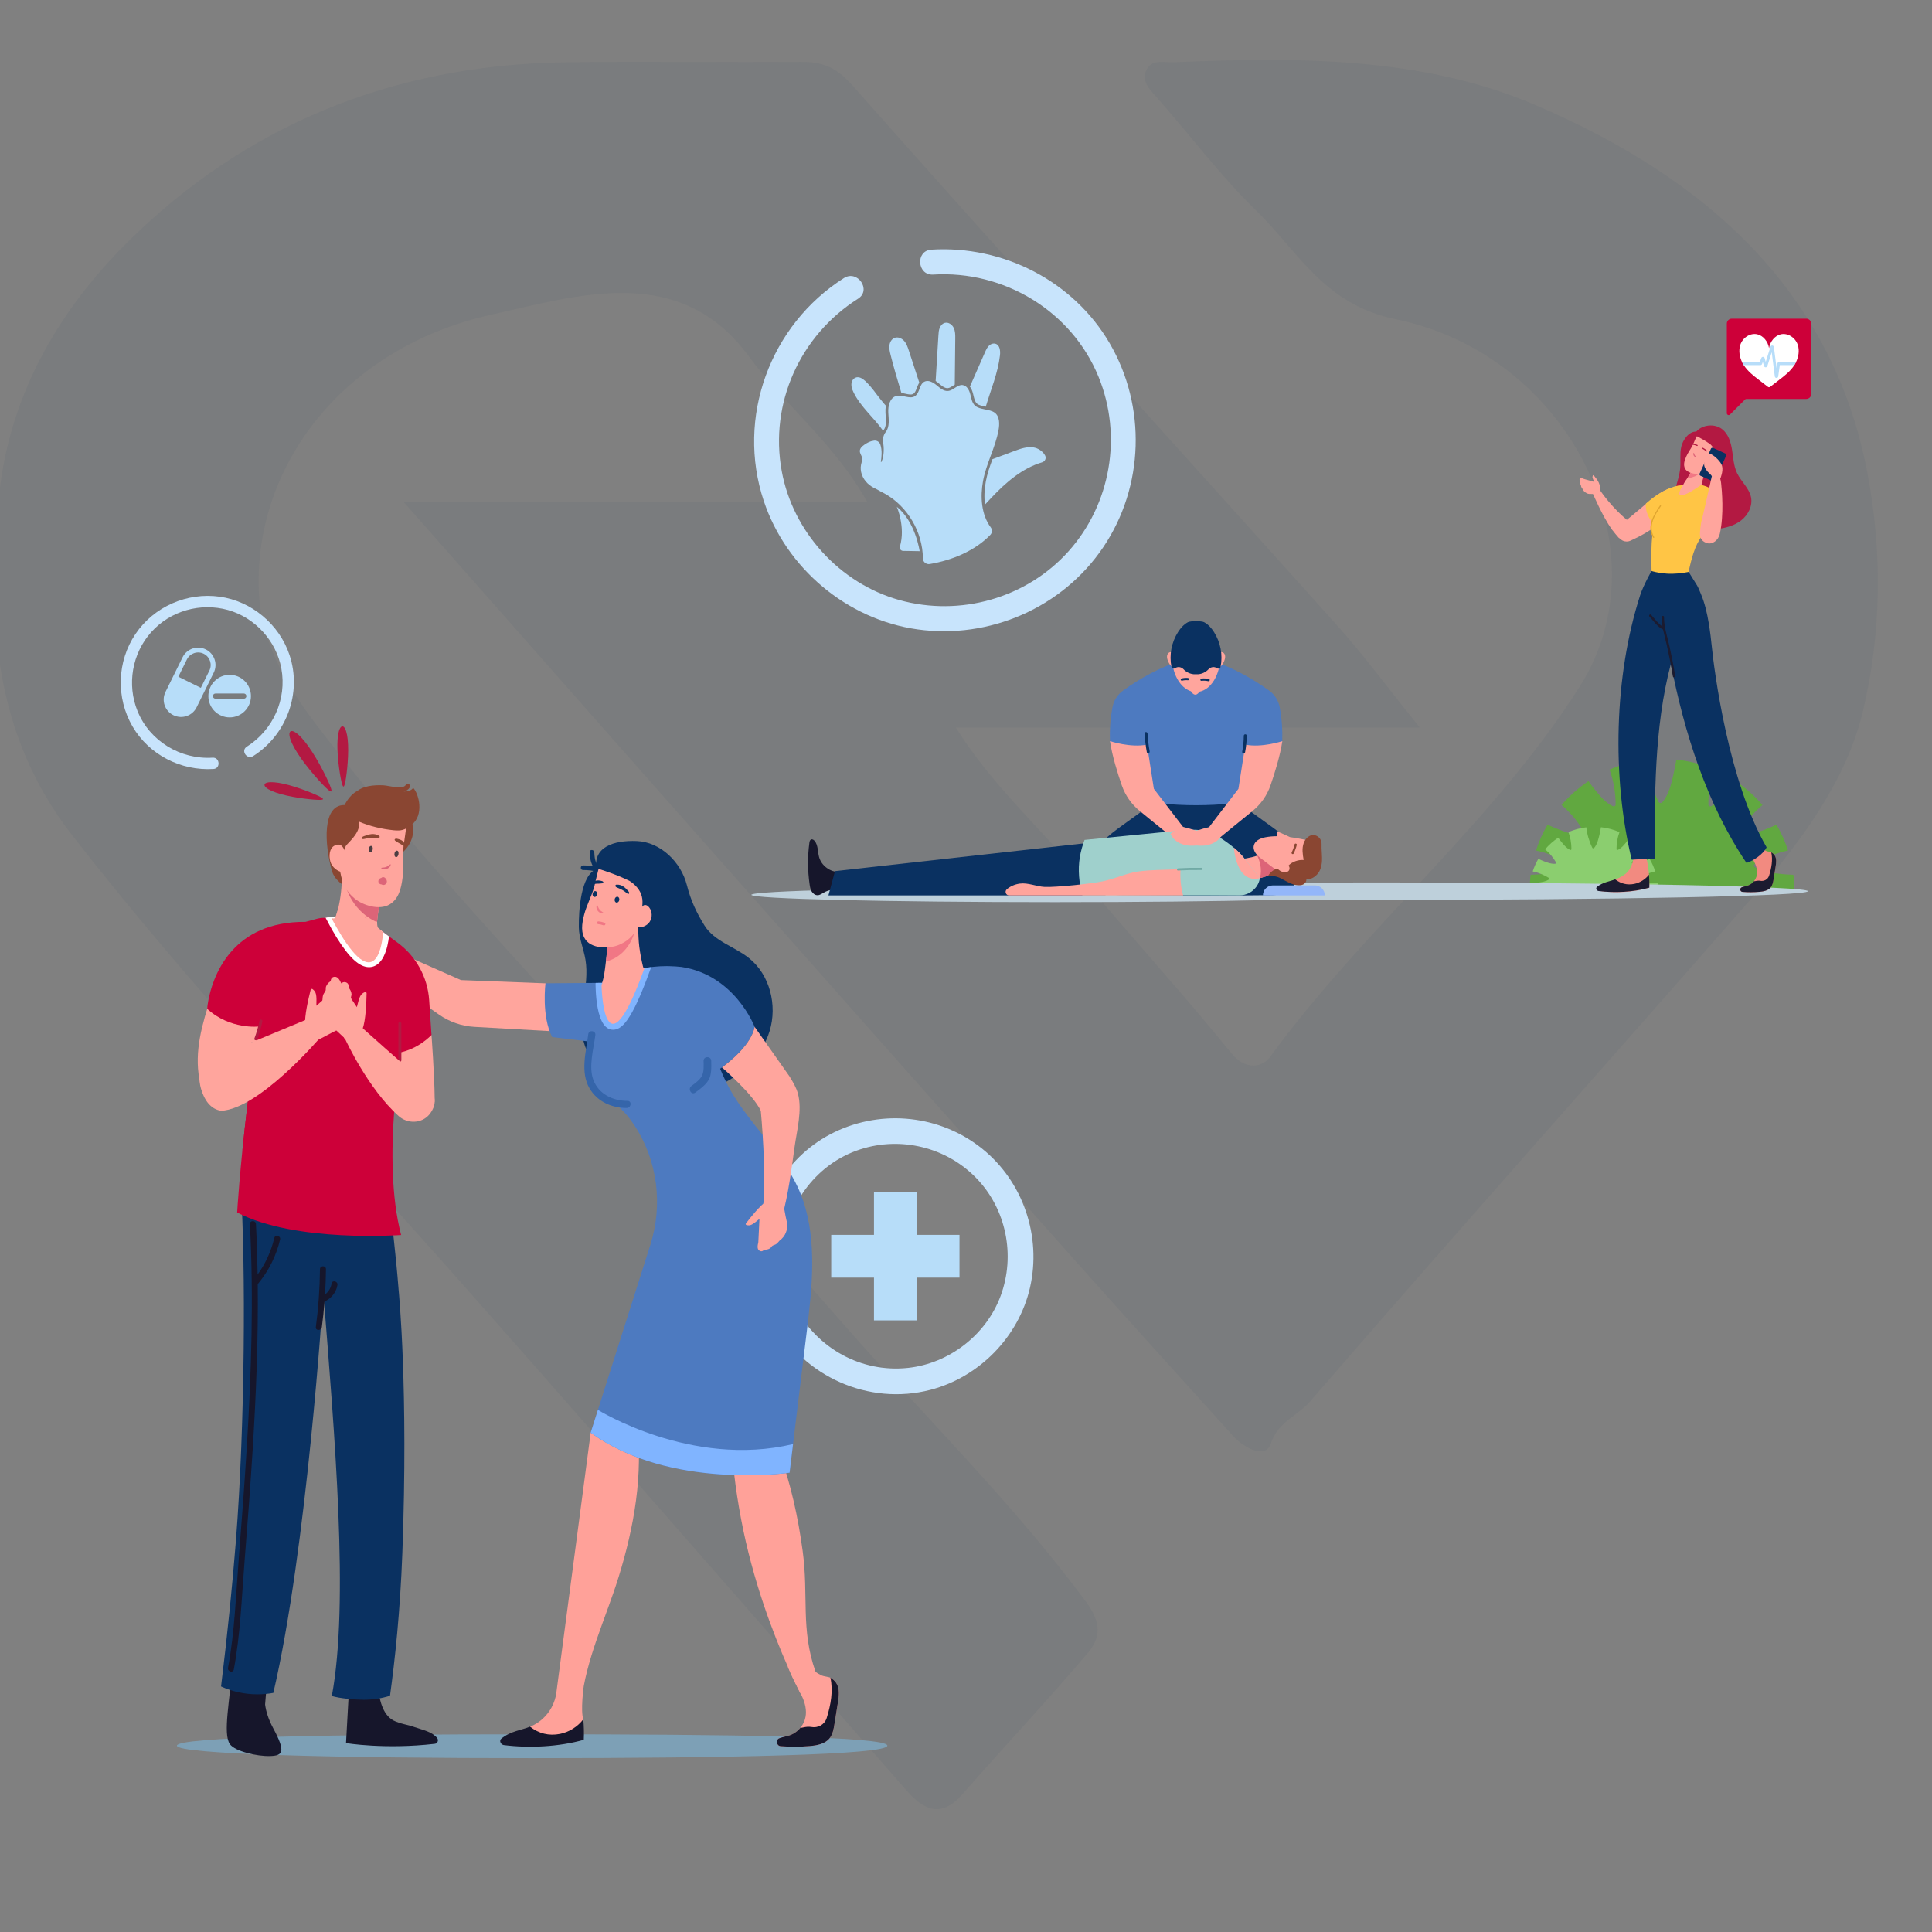 <?xml version="1.0" encoding="UTF-8"?>
<svg id="Layer_1" xmlns="http://www.w3.org/2000/svg" viewBox="0 0 2000 2000">
  <rect x="0" y="0" width="2000" height="2000" fill="#808080" stroke="none"/>
  <defs>
    <style>
      .cls-1 {
        fill: #9fd0cc;
      }

      .cls-2 {
        fill: #b31942;
      }

      .cls-3 {
        fill: #b7ddf9;
      }

      .cls-4 {
        fill: #3565aa;
      }

      .cls-5 {
        fill: #e0a52f;
      }

      .cls-6 {
        fill: #fff;
      }

      .cls-7 {
        fill: #93b6f9;
      }

      .cls-8 {
        fill: #7da0b6;
      }

      .cls-9 {
        fill: #61a840;
      }

      .cls-10 {
        fill: #4d7ac0;
      }

      .cls-11 {
        fill: #4c3e42;
      }

      .cls-12 {
        fill: #8bce6f;
      }

      .cls-13 {
        fill: #ffa59d;
      }

      .cls-14 {
        fill: #c8e4fc;
      }

      .cls-15 {
        fill: #71aaa5;
      }

      .cls-16 {
        fill: #8a4632;
      }

      .cls-17 {
        fill: #cd0039;
      }

      .cls-18 {
        fill: #1b1b30;
      }

      .cls-19 {
        fill: #dd6478;
      }

      .cls-20 {
        fill: #f28a80;
      }

      .cls-21 {
        fill: #ffa49c;
      }

      .cls-22 {
        fill: #bed0db;
      }

      .cls-23 {
        fill: #16162b;
      }

      .cls-24 {
        fill: #ffa199;
      }

      .cls-25 {
        opacity: .05;
      }

      .cls-25, .cls-26 {
        fill: #0a3161;
      }

      .cls-27 {
        fill: #f17785;
      }

      .cls-28 {
        fill: #ffc545;
      }

      .cls-29 {
        fill: #80b4ff;
      }
    </style>
  </defs>
  <path class="cls-25" d="M1469.664,753.118h-480.29c37.765,60.183,88.224,104.726,129.712,154.631,51.022,61.374,105.442,120.632,155.562,182.539,15.096,18.646,32.686,14.094,39.967,4.122,97.786-133.93,232.708-244.337,321.04-384.097,88.898-140.657-10.642-342.919-190.721-379.859-74.321-15.245-101.06-70.122-143.709-111.655-38.187-37.187-69.64-79.575-104.777-119.189-7.243-8.166-14.278-15.55-10.045-26.169,5.078-12.737,18.401-8.516,28.702-8.952,127.558-5.399,256.6-5.886,373.221,43.795,183.033,77.973,309.761,197.21,344.682,380.967,15.908,83.706,14.429,166.552-4.559,246.95-16.636,70.436-62.836,133.814-113.527,191.739-152.68,174.47-307.35,347.629-458.795,522.9-12.467,14.428-33.409,21.264-40.523,43.32-5.503,17.064-28.095,4.473-39.255-7.883-56.933-63.038-114.088-125.927-170.482-189.328-129.016-145.047-257.756-290.281-386.377-435.594-98.537-111.326-196.719-222.889-301.386-341.517h479.839c-33.407-60.159-85.782-100.814-122.465-150.698-71.53-97.274-175.223-63.853-267.678-43.211-149.314,33.337-244.286,153.022-239.97,284.764,1.689,51.545,27.307,97.035,58.488,138.074,78.224,102.954,167.197,199.733,254.576,296.447,97.087,107.46,195.387,214.748,290.339,323.453,84.459,96.692,177.996,187.745,253.674,290.557,15.773,21.428,14.147,36.695.838,52.33-42.014,49.353-86.686,96.986-129.502,145.833-22.101,25.215-39.954,16.279-57.328-3.47-42.858-48.714-85.441-97.61-128.21-146.383-111.386-127.023-222.294-254.368-334.357-380.938-135.517-153.06-277.243-302.194-401.804-462.234C-7.909,758.425-13.615,636.126-.938,513.156c10.369-100.578,58.349-188.802,134.07-263.474,119.295-117.642,269.792-182.593,452.301-185.173,81.052-1.146,162.147.209,243.214-.433,24.189-.192,37.801,6.325,54.219,24.876,165.095,186.552,333.205,371.082,499.706,556.697,29.147,32.493,54.762,67.383,87.091,107.469Z"/>
  <path class="cls-22" d="M1406.794,926.337c0,4.18-140.807,7.568-314.503,7.568-173.696,0-314.504-3.388-314.504-7.568,0-4.18,140.808-7.568,314.504-7.568,173.695,0,314.503,3.388,314.503,7.568Z"/>
  <path class="cls-13" d="M1776.12,529.572c.356-.889.948-1.854,1.9-1.963.939-.108,1.743.693,2.181,1.531,1.125,2.153.753,4.993-.888,6.784-1.641,1.791-4.438,2.409-6.681,1.476,1.008-2.599,2.451-5.24,3.488-7.828Z"/>
  <g>
    <path class="cls-14" d="M823.582,1353.83c22.964,42.241,68.138,67.383,116.385,62.215,42.675-4.571,80.982-34.259,95.889-74.543,15.519-41.937,5.879-90.038-25.41-122.17-30.836-31.667-77.536-43.106-119.591-29.626-47.94,15.367-79.555,60.906-80.261,110.654-.244,17.158-26.931,17.207-26.686,0,.766-53.934,31.042-104.853,80.172-128.47,49.611-23.848,109.15-17.443,152.243,16.903,42.812,34.12,62.145,91.103,49.877,144.347-11.716,50.847-52.533,92.489-102.972,105.607-63.989,16.641-131.308-13.72-162.69-71.448-8.205-15.093,14.829-28.58,23.043-13.469h0Z"/>
    <polygon class="cls-3" points="860.474 1278.328 904.735 1278.328 904.735 1234.067 949.006 1234.067 949.006 1278.328 993.267 1278.328 993.267 1322.599 949.006 1322.599 949.006 1366.86 904.735 1366.86 904.735 1322.599 860.474 1322.599 860.474 1278.328"/>
  </g>
  <g>
    <path class="cls-14" d="M255.405,773.021c27.236-17.259,41.698-49.089,35.861-80.978-5.225-28.546-27.301-52.773-55.268-60.566-28.44-7.924-59.58.799-79.368,22.822-19.946,22.198-25.462,54.343-14.199,81.968,12.656,31.041,44.534,50.132,77.718,48.078,7.538-.467,8.395,11.245.838,11.713-33.666,2.084-66.687-14.677-83.783-44.029-17.279-29.668-16.162-67.246,3.04-95.726,19.133-28.379,53.434-43.338,87.265-38.599,33.09,4.635,61.656,28.707,72.199,60.346,13.048,39.154-2.965,82.672-37.667,104.663-6.383,4.044-13.028-5.64-6.636-9.69h0Z"/>
    <g>
      <path class="cls-3" d="M215.702,720.606c0,12.173,9.863,22.035,22.036,22.035,12.167,0,22.035-9.863,22.035-22.035,0-12.173-9.868-22.029-22.035-22.029s-22.036,9.857-22.036,22.029ZM223.082,717.917h29.309c.74,0,1.416.302,1.901.788.492.486.788,1.167.788,1.901,0,1.487-1.208,2.689-2.689,2.689h-29.309c-.746,0-1.416-.296-1.908-.788-.486-.48-.788-1.161-.788-1.902,0-1.487,1.208-2.689,2.695-2.689Z"/>
      <path class="cls-3" d="M179.474,740.337c8.903,4.395,19.678.746,24.073-8.157l17.687-35.819c4.396-8.897.741-19.684-8.162-24.073-4.443-2.198-9.371-2.381-13.725-.912-4.36,1.487-8.151,4.62-10.349,9.069l-17.681,35.819c-4.396,8.897-.747,19.684,8.156,24.073ZM184.633,700.567l8.844-17.913c3.169-6.415,10.971-9.057,17.385-5.888,6.421,3.169,9.069,10.97,5.9,17.385l-8.85,17.907-23.279-11.491Z"/>
    </g>
  </g>
  <g>
    <path class="cls-14" d="M888.278,309.21c-60.028,38.039-91.901,108.19-79.038,178.471,11.515,62.914,60.171,116.311,121.809,133.484,62.679,17.464,131.312-1.761,174.924-50.298,43.96-48.924,56.117-119.769,31.294-180.653-27.892-68.414-98.151-110.489-171.287-105.961-16.612,1.029-18.502-24.782-1.848-25.813,74.198-4.594,146.975,32.347,184.653,97.036,38.083,65.387,35.62,148.207-6.699,210.976-42.168,62.545-117.765,95.515-192.328,85.072-72.929-10.215-135.886-63.269-159.123-133-28.757-86.293,6.535-182.205,83.017-230.671,14.067-8.914,28.713,12.429,14.625,21.357h0Z"/>
    <g>
      <path class="cls-3" d="M1019.66,522.305c-.972-7.316-.707-15.404.861-23.939,1.443-7.839,4.128-15.537,6.872-23.017,7.438-2.781,14.873-5.562,22.308-8.343,6.497-2.429,13.354-4.899,20.204-3.826,4.813.753,9.776,4.098,12.006,8.409,1.421,2.744-.086,6.102-3.051,6.975-20.537,6.053-37.665,20.82-52.429,36.519-2.255,2.394-4.486,4.833-6.77,7.222Z"/>
      <path class="cls-3" d="M1020.465,420.997c-.007-.004-.011-.004-.018-.005-3.7-.738-7.194-1.433-9.158-3.232-2.023-1.853-2.76-4.987-3.535-8.301-.169-.717-.335-1.43-.516-2.125-.728-2.848-1.823-5.247-3.206-7.116,5.197-11.814,10.39-23.628,15.579-35.443,1.345-3.056,2.75-6.205,5.71-8.082,1.501-.952,3.321-1.344,5.037-.894,4.673,1.228,5.348,7.299,4.817,11.988-2.088,18.319-9.447,35.534-14.711,53.211Z"/>
      <path class="cls-3" d="M988.383,396.673l-.015,1.497c-.524.325-1.037.658-1.535.979-1.947,1.263-3.784,2.454-5.573,2.654-.279.03-.56.038-.844.024-2.842-.14-5.725-2.555-8.513-4.888l-.6-.501c-.792-.66-1.718-1.367-2.737-2.031.96-15.727,1.919-31.457,2.875-47.181.158-2.614.327-5.279,1.291-7.715.961-2.436,2.867-4.65,5.404-5.296,3.68-.932,7.502,1.77,9.144,5.193,1.643,3.423,1.637,7.374,1.596,11.171-.156,15.365-.324,30.729-.491,46.093Z"/>
      <path class="cls-3" d="M945.623,407.595c-.929.626-2.034.871-3.571.795-1.432-.071-3.025-.416-4.71-.777-1.373-.294-2.782-.597-4.219-.782-4.074-13.58-8.23-27.412-11.218-39.59-.777-3.187-1.562-6.458-1.164-9.714.395-3.256,2.226-6.544,5.283-7.734,3.46-1.345,7.505.386,9.961,3.169,2.451,2.787,3.667,6.419,4.818,9.95,3.617,11.07,7.238,22.14,10.854,33.214-1.152,1.729-1.892,3.701-2.578,5.537-.933,2.485-1.813,4.834-3.456,5.932Z"/>
      <path class="cls-3" d="M881.721,395.575c.52-1.884,1.713-3.553,3.455-4.435,3.72-1.887,7.619.592,10.487,3.235,7.129,6.572,12.273,14.975,18.536,22.381.863,1.021,1.824,2.11,2.871,3.231-.436,2.404-.556,4.907-.429,7.287.052.952.12,1.923.189,2.898.404,5.794.787,11.266-2.13,15.096-.168.225-.35.439-.543.648-9.516-13.564-23.286-24.704-30.564-39.742-1.594-3.293-2.891-6.918-1.872-10.6Z"/>
      <path class="cls-3" d="M890.088,466.976c-.017-2.784,2.322-4.978,4.629-6.534,3.52-2.373,5.833-3.669,9.904-4.249.157-.027.316-.049.476-.062l.006-.002c2.556-.238,5.194,1.225,6.168,3.933,2.198,6.111,1.236,14.042.574,17.808-.071.391.473.557.64.199,3.01-6.432,2.566-14.897,1.713-20.695-.539-3.667.526-7.352,2.789-10.29.012-.016.025-.032.037-.048,4.152-5.452,2.895-13.074,2.531-19.918-.361-6.845,1.558-15.269,8.146-17.157,6.409-1.835,14.006,3.771,19.548.059,4.985-3.34,4.258-11.969,9.534-14.827,4.095-2.221,9.075.509,12.652,3.487,3.578,2.982,7.519,6.537,12.149,6.02,5.453-.603,9.551-6.799,14.993-6.067,4.306.579,6.759,5.217,7.836,9.426,1.082,4.206,1.7,8.915,4.904,11.85,4.941,4.528,15.193,3.297,20.501,7.382,5.162,3.976,5.013,11.735,3.835,18.145-3.327,18.071-12.675,34.333-16.002,52.401-3.027,16.458-1.853,34.972,8.006,48.145,1.764,2.356,1.522,5.668-.529,7.777-16.124,16.578-39.542,26.234-62.669,30.124-3.662.615-7.051-2.16-7.08-5.872-.224-27.206-15.824-54.01-39.736-67.154-2.871-1.578-5.916-3.032-8.742-4.732,0,0-.002,0-.004-.002-3.332-1.463-6.416-3.423-9.013-5.969-5.024-4.928-7.959-12.268-6.522-19.156.491-2.355,1.468-4.713,1.042-7.08-.437-2.416-2.3-4.488-2.315-6.944Z"/>
      <path class="cls-3" d="M952.021,570.556l-17.162-.294c-2.309-.039-3.938-2.273-3.277-4.485,6.032-20.181-3.21-41.179-3.21-41.179,19.345,15.415,23.649,45.958,23.649,45.958Z"/>
    </g>
  </g>
  <g>
    <path class="cls-9" d="M1857.545,922.571h-274.078c0-5.744.361-11.422,1.05-16.986,5.744-.148,11.472-.607,17.167-1.362,7.927-1.067,16.248-2.134,22.993-6.696,1.018-.672.952-2.478-.065-3.102-10.75-6.713-22.386-11.422-34.547-13.966,3.019-9.404,7.041-18.365,11.948-26.751,4.201,2.019,8.501,3.84,12.867,5.465,7.5,2.79,15.345,5.761,23.452,4.907,1.198-.131,1.986-1.739,1.395-2.774-6.171-10.717-14-20.137-23.239-27.966,8.108-9.437,17.495-17.774,27.867-24.716,2.413,3.463,4.989,6.827,7.697,10.093,5.088,6.171,10.422,12.653,17.856,15.952,1.116.492,2.61-.509,2.593-1.707,0-12.49-2.134-24.7-6.318-36.238,11.866-5.137,24.618-8.633,37.961-10.224,1.707,15.049,6.023,29.722,12.818,43.574.656,1.345,2.888,1.658,3.856.492,6.549-7.812,8.945-18.037,11.275-27.769,1.297-5.449,2.38-10.947,3.217-16.478,13.901,1.494,27.178,5.071,39.52,10.405-4.201,11.538-6.335,23.748-6.335,36.238,0,1.198,1.493,2.199,2.593,1.707,7.451-3.299,12.769-9.782,17.873-15.952,2.692-3.266,5.268-6.63,7.697-10.093,10.372,6.942,19.76,15.28,27.85,24.716-9.223,7.829-17.052,17.249-23.223,27.966-.591,1.034.197,2.642,1.395,2.774,8.108.854,15.952-2.117,23.452-4.907,4.365-1.625,8.666-3.447,12.867-5.465,4.907,8.387,8.928,17.347,11.948,26.751-12.161,2.544-23.813,7.254-34.547,13.966-1.017.624-1.083,2.429-.082,3.102,6.745,4.563,15.083,5.629,23.01,6.696,5.694.755,11.422,1.214,17.167,1.362.689,5.564,1.05,11.242,1.05,16.986Z"/>
    <path class="cls-12" d="M1716.688,922.571h-133.221c0-2.792.175-5.552.511-8.256,2.792-.072,5.576-.295,8.344-.662,3.853-.519,7.898-1.037,11.176-3.255.494-.327.463-1.205-.032-1.508-5.225-3.263-10.881-5.552-16.792-6.789,1.468-4.571,3.422-8.926,5.808-13.003,2.042.981,4.132,1.867,6.254,2.656,3.646,1.356,7.459,2.8,11.4,2.385.582-.064.965-.846.678-1.348-2.999-5.209-6.805-9.788-11.296-13.593,3.941-4.587,8.504-8.64,13.545-12.014,1.172,1.683,2.425,3.319,3.741,4.906,2.473,2.999,5.066,6.15,8.679,7.754.543.239,1.269-.247,1.261-.83,0-6.071-1.037-12.006-3.071-17.614,5.767-2.497,11.966-4.196,18.451-4.97.83,7.315,2.927,14.447,6.23,21.18.319.654,1.404.806,1.875.239,3.183-3.797,4.348-8.767,5.48-13.498.63-2.648,1.156-5.321,1.563-8.009,6.757.726,13.21,2.465,19.209,5.058-2.042,5.608-3.079,11.543-3.079,17.614,0,.582.726,1.069,1.26.83,3.622-1.603,6.206-4.754,8.687-7.754,1.308-1.588,2.561-3.223,3.741-4.906,5.042,3.375,9.605,7.427,13.537,12.014-4.483,3.805-8.289,8.384-11.288,13.593-.287.503.096,1.284.678,1.348,3.941.415,7.754-1.029,11.4-2.385,2.122-.79,4.212-1.675,6.254-2.656,2.385,4.076,4.34,8.432,5.808,13.003-5.911,1.237-11.575,3.526-16.792,6.789-.494.303-.526,1.18-.04,1.508,3.279,2.217,7.331,2.736,11.184,3.255,2.768.367,5.552.59,8.345.662.335,2.704.51,5.464.51,8.256Z"/>
    <path class="cls-22" d="M977.949,922.571c0,4.997,200.051,9.048,446.827,9.048,246.777,0,446.828-4.051,446.828-9.048s-200.051-9.048-446.828-9.048-446.827,4.051-446.827,9.048Z"/>
  </g>
  <g>
    <path class="cls-26" d="M1129.818,895.172c-1.56,16.91,12.182,31.385,29.164,31.5,26.103.176,52.308.565,78.342.589.291.008.581.008.864.008s.573,0,.864-.008c26.034-.024,52.239-.413,78.342-.589,16.981-.114,30.724-14.59,29.164-31.5-.044-.476-.097-.929-.16-1.358-1.254-8.571-5.918-16.363-11.791-22.732-5.88-6.377-12.953-11.5-19.979-16.577-11.11-8.044-22.228-16.08-33.338-24.116-11.309-8.174-25.47-7.899-38.338-12.012-1.613-.512-3.204-1.093-4.763-1.774-1.56.681-3.15,1.262-4.764,1.774-12.868,4.113-27.029,3.838-38.338,12.012-11.11,8.036-22.228,16.072-33.338,24.116-7.027,5.077-14.1,10.2-19.98,16.577-5.872,6.369-10.536,14.161-11.79,22.732-.063.429-.116.883-.16,1.358Z"/>
    <path class="cls-10" d="M1148.987,766.365v.102c0,.245.02.49.041.735.198,1.337.678,4.312,1.576,8.501,3.033,14.138,17.511,22.975,31.323,18.698l.245-.076c2.428,3.817,4.612,7.796,6.51,11.919,3.612,7.898,6.163,16.286,7.306,24.858,2,.245,4,.469,6.041.674,11.49,1.163,23.633,1.775,36.165,1.775,12.531,0,24.654-.612,36.144-1.775h.02c1.352-.127,2.659-.276,3.992-.423.807-.776,1.514-1.456,2.321-2.233,1.972-12.336,6.784-24.237,13.545-34.795.085.027.17.053.255.079,13.829,4.28,28.286-4.589,31.33-18.742.299-1.389.551-2.643.762-3.747.367-2.02.633-3.551.776-4.469v-.02c.041-.327.041-.633.041-.939.02-.02,0-.041,0-.041.02-.041.02-.061,0-.082.184-5.143.102-10.307-.245-15.45-.429-6.367-1.224-12.694-2.429-18.96-1.306-6.898-5.265-13.001-10.939-17.123-18.348-13.327-38.655-23.96-60.063-31.409-4.857.367-10.163.429-15.511.49-5.347-.061-10.674-.122-15.511-.49-21.429,7.449-41.716,18.082-60.063,31.409-5.694,4.123-9.633,10.225-10.96,17.123-1.184,6.265-2,12.592-2.408,18.96-.347,5.143-.429,10.307-.265,15.45Z"/>
    <path class="cls-13" d="M1214.626,677.792c.17-1.547-1.467-2.896-3.016-2.745-1.549.151-2.806,1.471-3.263,2.958-.458,1.488-.245,3.104.177,4.602,1.298,4.616,4.617,8.624,8.909,10.761-1.541-5.197-3.399-10.189-2.806-15.577Z"/>
    <path class="cls-13" d="M1261.745,677.792c-.17-1.547,1.467-2.896,3.016-2.745,1.549.151,2.806,1.471,3.264,2.958.457,1.488.245,3.104-.177,4.602-1.298,4.616-4.617,8.624-8.909,10.761,1.541-5.197,3.399-10.189,2.806-15.577Z"/>
    <path class="cls-13" d="M1213.213,679.913c0,17.49,8.408,32.083,19.633,35.654,4.755,7.694,8.735.49,8.735.49,12.204-2.408,21.572-17.674,21.572-36.144,0-20.143-11.164-36.491-24.96-36.491-13.796,0-24.981,16.347-24.981,36.491Z"/>
    <path class="cls-26" d="M1216.353,691.747c.287-.184.582-.353.882-.508,2.673-1.378,5.935-.583,7.97,1.587,2.711,2.891,6.555,4.802,10.581,5.141.774.069,1.557.069,2.331.015.774.054,1.565.054,2.339-.015,4.026-.339,7.871-2.251,10.581-5.141,2.035-2.17,5.298-2.965,7.97-1.587.301.155.595.325.883.508,1.413.903,3.33.163,3.651-1.445,2.457-12.297-.035-25.397-6.861-36.079-2.592-4.053-5.888-7.837-10.195-10.154-2.576-1.384-14.154-1.384-16.73,0-4.307,2.317-7.603,6.102-10.194,10.154-6.826,10.681-9.318,23.782-6.861,36.079.321,1.609,2.238,2.349,3.651,1.445Z"/>
    <path class="cls-13" d="M1187.335,770.834l7.147,45.767,32.426,42.291-9.475,11.225-37.585-30.584c-8.508-6.924-14.943-16.062-18.538-26.425-4.388-12.649-9.96-30.579-12.283-45.906,0,0,21.184,7.075,38.307,3.633Z"/>
    <path class="cls-13" d="M1289.169,770.834l-7.147,45.767-32.426,42.291,9.475,11.225,37.585-30.584c8.508-6.924,14.943-16.062,18.538-26.425,4.388-12.649,9.96-30.579,12.283-45.906,0,0-21.184,7.075-38.307,3.633Z"/>
    <g>
      <path class="cls-13" d="M1337.922,901.785l-.937.766c-8.558-.213-21.352,2.98-32.698,6.493-7.77,2.427-14.859,5.003-19.415,6.727l-.809-26.397.319-.021c1.873-.17,3.747-.447,5.641-.766h.021c3.917-.66,7.877-1.596,11.432-2.831.255-.085.532-.192.788-.277h.021c2.278-.83,4.407-1.767,6.216-2.81.064.085.149.17.234.234,3.044,3.151,6.173,6.004,9.388,8.558,6.599,5.237,11.581,7.153,19.798,10.324Z"/>
      <path class="cls-19" d="M1337.922,901.785l-.937.766c-8.558-.213-21.352,2.98-32.698,6.493,2.703-9.963-.766-19.116-2.81-23.289.255-.085.532-.192.788-.277h.021c2.278-.83,4.407-1.767,6.216-2.81.064.085.149.17.234.234,3.044,3.151,6.173,6.004,9.388,8.558,6.599,5.237,11.581,7.153,19.798,10.324Z"/>
      <path class="cls-13" d="M1341.737,910.204c-15.008-3.877-23.682-12.011-36.253-21.464-3.038-2.278-6.195-5.276-7.314-8.813-.42-1.259-.56-2.578-.34-3.977.579-3.797,3.617-6.255,7.154-7.754,1.559-.64,3.218-1.119,4.817-1.419,4.037-.779,8.114-1.099,12.211-1.119v-3.492c0-.788.815-1.312,1.532-.985l11.878,5.417.04.02c6.095.799,12.191,2.018,18.207,3.217,1.499,13.39-6.116,28.339-11.931,40.37Z"/>
      <path class="cls-16" d="M1368.499,891.362c-.02.531-.061,1.061-.123,1.612-.102,1-.245,2-.469,3-.571,2.918-1.653,5.693-3.448,8.06-2.714,3.571-7.713,6.856-12.141,6.019.306,2.265-1.224,4.489-3.244,5.55-2.02,1.061-4.428,1.122-6.693.775-5.55-.836-10.488-3.877-15.426-6.529-4.958-2.653-8.835-3.469-14.426-2.836,0,0,3.713-6.979,10.202-7.713,1.183,1.551,2.918,2.612,4.754,3.224,2.163.714,4.856.735,6.428-.939,1.387-1.469,1.347-4.081-.123-5.509,3.836-4.04,10.202-6.223,15.732-5.816-.999-5.835-1.999-11.814.102-17.629,1.02-2.857,2.918-5.407,5.53-6.958.061-.04.122-.061.184-.102,5.897-3.367,13.018,1.51,12.732,8.284-.061,1.347-.041,2.693,0,4.02.041,1.102.102,2.203.164,3.305.02.51.061,1.041.082,1.551.021.082.021.163.021.245.02.449.04.918.061,1.367.143,2.346.225,4.693.102,7.019Z"/>
      <path class="cls-23" d="M868.692,902.653c-9.284.241-18.306-6.444-20.779-15.395-1.547-5.602-.895-12.103-4.533-16.636-.924-1.152-2.456-2.168-3.798-1.553-1.197.548-1.537,2.059-1.712,3.364-1.918,14.271-1.841,28.809.228,43.059.367,2.527.819,5.11,2.11,7.314,1.291,2.204,3.605,3.98,6.158,3.932,2.374-.044,4.414-1.577,6.476-2.754,4.943-2.821,10.911-3.797,16.495-2.697,1.982-6.426,1.348-12.209-.646-18.633Z"/>
      <polygon class="cls-26" points="1145.5 870.44 1144.696 911.606 1144.413 926.929 857.599 926.929 864.38 901.803 1145.5 870.44"/>
      <path class="cls-1" d="M1304.296,909.041c-.065.37-.131.717-.217,1.065-2.13,9.889-11.063,16.823-21.17,16.823h-162.403c-1.326-4.782-2.326-9.672-2.934-14.563-1.782-14.084-.565-26.299,4.021-39.753.348-1.044.717-2.087,1.13-3.13,24.126-2.434,72.138-7.064,96.286-9.498,10.259-1.043,20.866-2.043,30.755.934,4.303,1.283,8.998,3.652,13.628,6.542,4.847,3.021,9.65,6.586,13.91,10.107.025.02.049.041.074.061,4.077,3.366,7.75,7.191,11.031,11.336l15.889,20.075Z"/>
      <path class="cls-7" d="M1361.088,916.563h-43.355c-5.725,0-10.366,4.641-10.366,10.366h64.086c0-5.725-4.641-10.366-10.366-10.366Z"/>
      <path class="cls-21" d="M1224.76,926.93h-180.123c-3.307,0-4.905-4.107-2.43-6.3,3.653-3.235,8.654-5.284,13.548-5.934,8.49-1.121,17.042,3.004,25.594,3.454,10.773.574,49.601-3.391,60.132-5.792,1.072-.242,2.152-.498,3.224-.754,11.112-2.643,22.197-7.825,33.461-9.417,13.458-1.91,27.261-1.612,40.865-2.27,1.038-.048,2.083-.103,3.12-.166-.685,8.448.208,19.062,2.609,27.178Z"/>
      <path class="cls-21" d="M1304.296,909.041c-24.778,6.477-26.995-31.472-26.995-31.472.025.02.049.041.074.061,4.077,3.366,7.75,7.191,11.031,11.336l15.889,20.075Z"/>
      <path class="cls-15" d="M1243.802,898.369c-8.083-.102-16.155.069-24.226.515-1.451.08-1.585,2.36-.118,2.279,8.071-.445,16.143-.617,24.226-.514,1.465.019,1.59-2.261.118-2.279Z"/>
      <path class="cls-16" d="M1337.149,882.423c1.313-2.662,2.298-5.422,2.998-8.305.355-1.463,2.613-.844,2.257.622-.747,3.077-1.834,6.026-3.234,8.864-.666,1.351-2.686.166-2.021-1.181Z"/>
    </g>
    <path class="cls-13" d="M1224.292,855.934c9.764,2.226,19.279,5.541,28.311,9.865,1.748.837,3.781,2.319,3.306,4.197-.38,1.502-2.138,2.115-3.641,2.488-7.354,1.824-14.899,3.663-22.429,2.812-7.529-.851-15.162-4.969-18.05-11.974,3.203-3.812,8.213-4.863,12.504-7.389Z"/>
    <path class="cls-13" d="M1252.857,855.934c-9.764,2.226-19.278,5.541-28.311,9.865-1.748.837-3.781,2.319-3.306,4.197.38,1.502,2.138,2.115,3.642,2.488,7.354,1.824,14.899,3.663,22.428,2.812,7.529-.851,15.163-4.969,18.051-11.974-3.203-3.812-8.213-4.863-12.504-7.389Z"/>
    <path class="cls-26" d="M1187.915,759.311c.37,6.206,1.101,12.354,2.208,18.472.349,1.926-2.601,2.753-2.952.814-1.156-6.387-1.931-12.807-2.318-19.286-.117-1.968,2.945-1.961,3.061,0Z"/>
    <path class="cls-26" d="M1287.585,761.609c.02-1.968,3.082-1.973,3.061,0-.059,5.811-.655,11.549-1.764,17.252-.376,1.932-3.327,1.114-2.952-.814,1.058-5.44,1.598-10.899,1.654-16.438Z"/>
    <path class="cls-26" d="M1223.129,702.363c2.156-.559,4.347-.753,6.566-.548,1.488.138,1.502,2.48,0,2.341-2.019-.187-3.98-.045-5.943.463-1.459.379-2.082-1.879-.622-2.257Z"/>
    <path class="cls-26" d="M1243.749,702.424c2.611-.278,5.184-.103,7.742.48,1.468.334.847,2.592-.622,2.257-2.359-.537-4.717-.652-7.12-.396-1.496.16-1.485-2.182,0-2.341Z"/>
  </g>
  <path class="cls-20" d="M1707.352,918.905c-16.234,4.596-32.538,5.831-49.207,3.715-2.022-.259-2.974-2.633-1.681-4.208,2.598-3.162,5.741-2.391,9.361-3.52,1.469-.471,4.675-4.214,6.168-4.626,3.574-1.023,5.959-2.411,8.993-4.374,4.972-3.221,7.993-8.523,9.263-13.989,1.27-5.466.952-11.132.341-16.681,3.174.576,6.595.071,9.404-1.398,3.715,9.592,6.16,20.795,7.053,31.621.4,4.608.506,9.146.305,13.46Z"/>
  <path class="cls-2" d="M1755.971,446.807c6.355-7.33,19.06-8.511,26.729-2.569,6.482,5.023,9.065,13.562,10.331,21.664,1.265,8.102,1.645,16.546,5.193,23.939,4.181,8.711,12.533,15.443,14.428,24.917,1.791,8.953-2.992,18.317-10.194,23.929-7.202,5.612-16.422,8-25.499,8.986-8.405.913-17.106.707-25.036-2.226-7.929-2.933-15.022-8.893-17.867-16.854-2.505-7.011-1.552-14.78.224-22.01,1.776-7.23,4.351-14.316,5.045-21.729.695-7.424-.516-15.024,1.112-22.301,1.627-7.277,8.09-16.175,15.534-15.746Z"/>
  <path class="cls-13" d="M1739.308,508.069c2.185,2.441,4.974.659,8.108,1.451,3.987.993,8.048,3.666,12,1.702.823-3.981,2.729-13.421,4.004-17.297.03-.097.058-.188.092-.275.991-3.016,2.11-6.002,3.362-8.932.124-.291.254-.596.39-.881.019-.039.031-.081.049-.12.183-.431.368-.852.564-1.276.481-1.036.962-2.057,1.462-3.085.214-.447.432-.885.659-1.326-.647-3.274-.783-6.734-.417-10.176-3.664.612-7.286,1.57-10.751,3.281-1.048,2.837-2.262,5.721-3.647,8.612-.04.1-.084.191-.13.288-1.732,3.617-4.18,8.229-6.4,11.915-.607,1-1.155,1.956-1.741,2.752-6.645,9.04-4.98,10.518-7.603,13.365Z"/>
  <path class="cls-27" d="M1765.224,482.719c-5.978,11.606-17.032,12.321-18.317,11.985,2.477-3.904,5.79-10.144,7.992-14.74,1.431-2.988,2.713-5.959,3.844-8.87,3.097-1.888,6.284-3.054,9.483-3.889-.544,3.361-.655,6.701-.311,9.832-.228.437-.445.878-.658,1.322-.5,1.03-.98,2.046-1.46,3.085-.199.428-.387.847-.574,1.274Z"/>
  <path class="cls-13" d="M1744.535,485.378c2.532,4.331,9.959,5.806,14.887,4.861,4.928-.944,8.179-3.271,11.498-7.043.187-.224.385-.449.572-.685.113-.583.249-1.164.418-1.745.442-1.544,1.061-3.059,1.634-4.564.96-2.509,1.836-5.143,1.617-7.813-.271-3.281-2.176-6.189-4.619-8.454-5.075-3.722-11.488-7.082-13.542-8.127-.36-.183-.799-.023-.958.348l-2.485,5.773v.011c-.314.851-.671,1.69-1.07,2.493-2.05,4.158-4.956,7.871-6.853,12.102-1.886,4.232-3.422,8.83-1.097,12.841Z"/>
  <path class="cls-19" d="M1755.965,473.097c.007.142-.392.199-.892.015-.525-.17-1.179-.593-1.668-1.386,0-.013-.015-.038-.028-.051-.282-.505-.395-.991-.415-1.43-.042-.632.129-1.145.3-1.373.097-.134.173-.176.252-.141.039.011.066.036.094.073.085.164.13.564.241,1.037.094.358.216.754.428,1.145.015.051.043.089.071.139.325.606.785,1.039,1.136,1.359.311.283.526.468.481.612Z"/>
  <path class="cls-20" d="M1838.113,897.021c-.678,4.335-1.379,8.669-2.08,13.004-.482,3.01-1.018,6.184-2.945,8.571-2.747,3.393-7.531,4.269-11.887,4.63-5.78.503-11.592.514-17.382.076-2.583-.208-3.174-3.82-.766-4.772.022,0,.044-.011.066-.022,1.971-.766,4.116-1.018,6.108-1.719,2.189-.766,4.181-2.091,5.758-3.777.219-.23.438-.47.624-.722,1.565-1.872,2.66-4.149,3.098-6.546.941-5.133-.952-10.376-3.448-14.963-2.485-4.597-5.626-8.855-7.52-13.715,4.783-.044,9.687-.405,13.967-2.572,1.762,3.524,3.241,4.842,6.929,6.561.832.384,4.214.784,4.969,1.233,1.368.821,2.583,1.806,3.459,3.12,2.211,3.317,1.675,7.673,1.051,11.614Z"/>
  <path class="cls-13" d="M1737.383,516.172c-.552,2.05-1.467,4.226-2.712,6.465-.568,1.041-1.262,2.16-2.208,3.58-.757,1.12-1.64,2.302-2.791,3.721-1.94,2.46-4.368,5.046-7.238,7.758-3.201,2.933-6.26,5.456-9.366,7.695-3.737,2.696-7.538,5.156-11.306,7.285-4.084,2.334-8.42,4.525-12.883,6.528l-.489.252c-1.403.741-2.98,1.12-4.557,1.104-1.246,0-2.491-.252-3.627-.741-.82-.363-1.593-.82-2.286-1.403l-2.507-2.003v-.032c-.189-.189-1.277-1.419-2.98-3.501-.047-.047-.079-.094-.126-.142-1.088-1.324-3.958-4.983-3.974-5.014-9.698-13.687-19.663-37.371-19.663-37.371l6.213-5.014c.962,1.435,2.003,2.933,3.122,4.478l1.656,2.286,1.829,2.397c.788,1.041,1.624,2.05,2.507,3.122.457.552.899,1.088,1.309,1.608,2.665,3.122,5.598,6.449,8.83,9.666.678.694,1.545,1.577,2.428,2.381l2.491,2.381c.568.489,1.104.978,1.656,1.482,1.088.978,2.223,1.987,3.39,2.949,1.592-1.277,3.217-2.586,4.904-4.005,2.176-1.782,4.257-3.532,6.276-5.251.851-.709,1.671-1.403,2.507-2.097.142-.11.284-.237.426-.363.993-.804,1.939-1.624,2.87-2.397,1.876-1.593,3.674-3.106,5.424-4.494,2.381-1.971,4.825-3.879,7.443-5.819,1.151-.836,2.239-1.577,3.438-2.413,1.072-.726,2.097-1.34,3.248-2.034,2.223-1.309,4.147-2.223,5.897-2.854,1.924-.662,3.548-1.009,4.952-.993l.142.016c1.687.031,3.091.52,4.163,1.435,1.135.946,1.813,2.27,2.066,3.958.221,1.593.079,3.469-.473,5.393Z"/>
  <path class="cls-26" d="M1828.771,877.135c-3.293,7.191-14.654,14.545-20.8,16.159-41.062-60.785-64.233-134.265-78.299-206.108-17.647,66.808-16.561,139.258-16.845,201.58-5.05.428-18.647.781-23.697,1.202-20.607-85.496-18.199-190.169,8.761-273.795,0,0-3.367,10.358.021-.076,3.388-10.434,11.92-25.367,11.92-25.367l20.862-.476,9.01-2.711,7.058,2.346,10.064,16.197c1.363,2.322,2.61,5.61,4.024,8.963,4.001,9.5,6.257,19.551,7.982,29.734.752,4.443,1.394,8.906,1.952,13.376v.007c.386,3.063.724,6.133,1.035,9.21,2.746,27.581,17.431,141.27,56.955,209.761Z"/>
  <path class="cls-28" d="M1738.706,502.547s-14.807.907-34.869,18.76c0,0-2.026,11.691,10.347,23.558l24.521-42.318Z"/>
  <path class="cls-28" d="M1710.45,553.912c-1.101,10.312-1.158,23.526-.744,37.256q.014.014.028.029c4.949,1.344,10.254,2.231,15.818,2.617,7.451.529,15.875-.458,22.368-1.731,2.975-12.7,6.064-26.988,14.245-37.671.529-.644,1.044-1.23,1.559-1.759,2.174-2.231,4.233-4.577,6.035-7.108,11.527-16.29,11.155-26.63,7.466-33.066-4.119-7.165-12.385-9.453-12.9-9.568l-.028-.014c-1.073-.386-2.174-.672-3.304-.844-.115-.014-.229-.028-.343-.043-5.892-.715-11.084.472-17.019.286-1.616-.043-3.204.028-4.777.229-.043,0-.1.014-.143.014,0,0-.029.014-.071.029-.529.157-1.03.329-1.545.501-3.876,1.544-13.944,7.236-20.981,26.258,0,0-12.343,14.088-5.678,24.585h.014Z"/>
  <path class="cls-18" d="M1838.113,897.021c-.678,4.335-1.379,8.669-2.08,13.004-.482,3.01-1.018,6.184-2.945,8.571-2.747,3.393-7.531,4.269-11.887,4.63-5.78.503-11.592.514-17.382.076-2.583-.208-3.174-3.82-.766-4.772.022,0,.044-.011.066-.022,1.971-.766,4.116-1.018,6.108-1.719,2.189-.766,4.181-2.091,5.758-3.777.219-.23.438-.47.624-.722.762.199,3.642-1.02,6.516-.491,3.95.728,7.868-1.316,9.161-5.119.051-.149.099-.298.147-.447,2.397-7.63,3.912-16.142,2.171-23.947,1.368.821,2.583,1.806,3.459,3.12,2.211,3.317,1.675,7.673,1.051,11.614Z"/>
  <path class="cls-18" d="M1707.352,918.905c-16.234,4.596-35.871,5.592-52.54,3.476-2.022-.259-3.25-2.908-1.681-4.209,6.087-5.043,13.407-5.618,18.862-7.907,5.796,4.538,12.437,6.183,19.666,4.772,6.066-1.187,11.614-4.726,15.387-9.593.4,4.608.506,9.146.305,13.46Z"/>
  <path class="cls-18" d="M1707.473,638.209c4.516,4.881,8.045,10.468,14.108,13.47,1.165,5.638,2.781,11.216,4.014,16.795,2.313,10.544,4.481,21.123,6.182,31.787.247,1.573,2.645.91,2.389-.663-1.607-10.145-3.648-20.205-5.842-30.239-1.276-5.843-3.019-11.718-4.243-17.645l-.332-1.743s-.008,0-.017-.009c-.697-3.716-1.157-7.458-1.123-11.225.008-1.599-2.475-1.599-2.483,0-.025,3.282.315,6.522.859,9.745-4.771-3.062-7.874-7.823-11.752-12.033-1.088-1.174-2.84.587-1.76,1.76Z"/>
  <path class="cls-13" d="M1742.095,502.547s-15.981,23.435,18.898-.489c0,0-4.433-10.259-18.898.489Z"/>
  <path class="cls-5" d="M1718.373,523.381c-6.783,9.744-13.855,21.605-7.017,33.203.386.655,1.409.061,1.021-.597-6.614-11.219.528-22.688,7.017-32.009.436-.626-.589-1.218-1.021-.597Z"/>
  <path class="cls-13" d="M1639.681,495.813c3.586,1.025,7.169,2.055,10.764,3.082-1.987-3.919-2.351-5.011-1.466-6.715.166-.319.609-.363.836-.084.874,1.077,1.979,2.45,3.103,3.938,3.362,4.451,4.527,10.187,3.223,15.61h0c-2.007.048-7.209-.362-9.202-.318-1.29.025-2.597.042-3.766-.477-.241-.105-.465-.235-.681-.375-.088-.029-.177-.067-.268-.119-1.56-.886-2.53-1.724-3.472-3.247-.805-1.301.135-.159-.825-1.491-.498-.691-.935-1.206-1.155-2.055-.14-.54-.113-1.213-.281-1.59-.2-.449-.7-.804-.886-1.299-.322-.852-.339-1.966-.02-2.891-.519-.76-.742-1.627.101-2.417,1.054-.988,2.699-.186,3.997.45Z"/>
  <rect class="cls-26" x="1757.394" y="472.311" width="31.628" height="17.345" rx="1.6" ry="1.6" transform="translate(600.359 1895.211) rotate(-65.507)"/>
  <path class="cls-13" d="M1781.676,499.962c.836,7.427,3.154,32.64-1.309,52.508-1.53,6.844-7.537,11.448-13.372,9.729-.268-.079-.52-.158-.788-.268-.631-.252-1.198-.536-1.735-.836-1.466-.836-2.602-1.877-3.374-3.169-.094-.142-.158-.284-.236-.426-.915-1.75-1.262-3.926-1.025-6.67.237-3.075.725-6.859,1.309-10.723.347,0,8.531-36.314,10.959-47.211-1.135-1.845-3.721-3.784-4.762-5.109-1.246-1.577-2.46-3.295-2.996-5.251-.978-3.658,1.088-9.382,3.548-12.157.52-.599,1.53-.836,2.287-.599,3.863,1.214,8.988,6.244,11.148,9.619,3.075,4.794,1.435,10.36-.126,15.39-.095.315-.237.567-.41.788.426,1.435.71,2.901.883,4.384Z"/>
  <path class="cls-2" d="M1757.193,460.621c-1.551-.682-3.139-1.176-4.81-1.463-.737-.126-1.053,1.001-.311,1.129,1.563.268,3.077.706,4.531,1.345.683.3,1.279-.708.591-1.011Z"/>
  <path class="cls-2" d="M1767.062,466.501c-1.256-1.137-2.606-2.108-4.101-2.908-.659-.353-1.316.617-.652.972,1.398.749,2.696,1.643,3.873,2.708.553.5,1.438-.268.88-.772Z"/>
  <path class="cls-17" d="M1792.751,329.904h77.096c2.849,0,5.153,2.304,5.153,5.141v72.792c0,2.846-2.307,5.152-5.153,5.152h-61.995c-.513,0-1.005.204-1.369.567l-15.581,15.581c-1.219,1.219-3.304.356-3.304-1.368v-92.725c0-2.837,2.304-5.141,5.152-5.141Z"/>
  <path class="cls-6" d="M1803.483,375.071c.495,1.006,1.043,1.978,1.635,2.904.103.161.207.323.312.481,4.035,6.06,9.711,10.457,15.28,14.741,3.161,2.431,6.32,4.863,9.481,7.293.653.502,1.563.502,2.216,0,3.161-2.43,6.32-4.862,9.481-7.293,5.569-4.284,11.245-8.68,15.28-14.741.106-.158.21-.32.312-.481.592-.926,1.14-1.898,1.634-2.904,2.717-5.515,3.861-12.068,1.979-17.924-2.477-7.704-10.376-12.694-17.56-11.095-6.196,1.378-11.2,7.51-12.233,14.417-1.035-6.907-6.039-13.038-12.235-14.417-7.185-1.6-15.083,3.391-17.56,11.095-1.882,5.856-.738,12.409,1.978,17.924Z"/>
  <path class="cls-3" d="M1859.115,375.071c-.495,1.006-1.043,1.978-1.635,2.904h-15.042l-1.635,11.725c-.12.892-.866,1.54-1.769,1.54h-.013c-.91-.003-1.654-.659-1.767-1.567l-3.175-25.072-4.549,14.397c-.237.749-.925,1.253-1.719,1.253-.805-.01-1.488-.531-1.704-1.296l-1.24-4.257-.808,2.125c-.261.689-.938,1.152-1.677,1.152h-17.265c-.592-.926-1.14-1.898-1.634-2.904h18.134l1.724-4.511c.26-.688.933-1.15,1.671-1.15h.076c.769.033,1.431.551,1.647,1.29l1.134,3.92,4.969-15.728c.24-.751.925-1.251,1.704-1.251.056,0,.108.003.165.007.846.074,1.511.718,1.614,1.558l2.763,21.81.614-4.401c.12-.88.883-1.544,1.772-1.544h17.646Z"/>
  <path class="cls-8" d="M183.15,1807.092c0,8.944,164.633,12.948,367.716,12.948,203.083,0,367.715-3.408,367.715-12.948,0-9.54-164.632-11.749-367.715-11.749-203.083,0-367.716,2.807-367.716,11.749Z"/>
  <path class="cls-13" d="M564.678,1017.925l-87.501-3.354-99.434-43.9-7.875,20.52,84.643,59.141c10.785,7.536,23.456,11.919,36.592,12.658l93.639,5.27-20.063-50.335Z"/>
  <path class="cls-26" d="M617.52,899.792c-3.804-22.834,17.569-30.074,41.639-29.128,24.575.966,45.836,21.76,51.883,45.599,3.958,15.603,9.788,28.293,18.317,41.945,10.143,16.235,30.958,21.655,45.937,33.574,21.711,17.275,29.512,48.83,21.472,75.384-8.04,26.554-30.146,47.614-55.959,57.784-25.813,10.17-54.875,10.207-81.857,3.748-15.72-3.763-14.915-2.433-27.84-12.14-12.924-9.708-23.262-23.359-27.109-39.059-6.701-27.347,6.673-56.212,2.065-83.989-1.88-11.335-6.729-22.211-6.871-33.7-.213-17.262,2.04-54.286,18.324-60.018Z"/>
  <path class="cls-10" d="M571.615,1073.581l37.442,4.482,16.387,1.974-.514-19.636-1.069-41.636-.041-1.336-7.032.062-52.102.432s-4.339,33.864,6.929,55.659Z"/>
  <path class="cls-26" d="M621.033,899.454c.061-.758-.19-1.553-.908-2.153-4.021-3.355-4.73-10.108-4.93-14.947-.127-3.061-4.921-3.328-4.793-.239.202,4.865.9,10.152,3.268,14.473-3.276-.55-6.625-.663-9.987-.717-3.081-.049-3.334,4.744-.239,4.793,5.05.08,10.014.24,14.769,2.119,2.212.874,3.593-1.615,2.821-3.33Z"/>
  <path class="cls-13" d="M621.814,1022.216c1.008.482-.151,6.388.889,6.793,8.047,3.143,15.559,3.862,23.985,2.011.166-.04.336-.07.499-.12,7.897-8.341,15.615-18.458,19.955-24.362-.666-2.484-1.302-4.978-1.87-7.471-.259-1.092-.504-2.177-.739-3.266-.339-1.57-.678-3.139-.98-4.698l-.024-.149c-.337-1.816-.654-3.638-.947-5.457-1.331-8.151-1.494-12.477-1.841-20.73-.019-.497-.062-.997-.057-1.489-.099-2.347-.134-4.703-.118-7.074l-.006-.02c.003-7.915.456-15.891,1.399-23.795-12.378,7.022-24.538,14.681-33.409,25.8.148,2.399.242,4.837.279,7.237.07,2.4.088,4.806.04,7.221-.014.786-.012,1.589-.062,2.33-.061,2.843-.195,5.63-.4,8.439-.012.215-.03.444-.038.67-.17,2.128-.329,4.254-.559,6.367-.167,1.592-.344,3.154-.565,4.718-.008.081-.016.128-.021.219-1.609,12.261-1.412,15.001-5.41,26.828Z"/>
  <path class="cls-27" d="M627.22,995.391c25.739-6.367,30.484-33.6,30.484-33.6l-28.87,3.635c.062,2.398.081,4.804.034,7.22-.02.784-.013,1.585-.062,2.33-.062,2.843-.199,5.632-.401,8.433-.005.224-.032.452-.038.675-.164,2.125-.328,4.25-.561,6.365-.168,1.591-.341,3.159-.56,4.714-.007.09-.021.137-.028.228Z"/>
  <path class="cls-13" d="M672.616,954.147c-2.516,3.864-7.236,6.088-11.771,5.784-.022.057-.063.094-.085.15-5.559,8.96-11.49,14.9-21.354,18.553-3.472,1.279-7.693,2.056-12.016,2.151-7.389.213-15.027-1.562-19.547-6.048-.332-.326-.644-.671-.937-1.015-6.19-7.512-4.606-17.541-2.161-26.966,2.463-9.405,7.195-18.096,10.002-27.406.555-1.812.996-3.668,1.36-5.529l-.018-.02,3.522-14.328s18.088,5.413,32.33,12.61c5.832,3.834,10.792,9.193,12.472,15.9.89,3.511.845,7.13.376,10.728.525-.826,1.215-1.469,2.139-1.733,1.965-.56,3.947.856,5.182,2.485,3.142,4.165,3.359,10.314.508,14.684Z"/>
  <path class="cls-27" d="M624.769,945.147c.063.292-.742.547-1.841.339-1.146-.17-2.644-.821-3.931-2.292-.006-.026-.044-.074-.076-.095-.758-.947-1.16-1.915-1.353-2.817-.305-1.294-.129-2.414.146-2.944.156-.311.298-.424.474-.379.085.01.149.051.219.119.233.311.462,1.121.858,2.063.319.709.707,1.485,1.281,2.222.05.1.12.169.196.263.883,1.142,1.984,1.878,2.821,2.419.741.479,1.25.787,1.206,1.101Z"/>
  <path class="cls-26" d="M650.449,922.542c-3.462-3.851-6.529-6.918-12.097-6.77-1.556.041-1.942,1.981-.073,2.794,5.151,2.239,6.816,2.827,10.765,6.182,1.761,1.496,3.419.034,1.404-2.206Z"/>
  <path class="cls-26" d="M615.933,912.081c2.381-1.137,5.008-.577,7.263.017,1.506.396,2.13,2.112.106,2.355-5.577.669-5.407.029-8.066.747-1.884.508-2.021-1.821.697-3.119Z"/>
  <path class="cls-24" d="M548.641,1787.441s21.342-6.889,26.936-32.519l28.593-8.825s-3.355,25-.327,33.752c0,0-23.811,41.356-55.202,7.591Z"/>
  <path class="cls-24" d="M611.484,1483.05l-36.903,279.412h27.239c4.39-44.096,25.256-87.163,38.418-129.477,16.136-51.876,26.043-107.295,18.751-161.13-14.757,9.447-29.982,11.195-47.504,11.195Z"/>
  <path class="cls-24" d="M844.191,1730.452l-.027.028-15.032,23.242-.084.111c-.612-1.196-1.392-2.756-2.338-4.676-.083-.14-.139-.279-.223-.446-2.672-5.372-6.458-13.305-10.939-23.409-14.613-32.846-36.325-88.656-48.49-153.317-5.734-30.452-9.77-62.658-10.605-95.086l50.048,26.165c12.191,32.902,19.707,67.807,24.412,102.462,6.291,46.374-2.227,80.779,13.277,124.925Z"/>
  <path class="cls-10" d="M656.821,1165.058c24.036,36.537,29.588,82.245,16.326,123.923l-54.2,170.535-7.464,23.522c81.731,59.751,205.88,41.472,205.88,41.472,1.193-9.849,2.385-19.718,3.598-29.588,4.709-38.532,9.376-77.064,14.085-115.616,5.572-45.687,10.98-93.266-3.763-136.917-.165-.35-.267-.699-.432-1.069-4.215-12.172-10.28-23.358-17.292-34.07-4.791-7.361-10.055-14.475-15.503-21.507-5.839-7.546-11.884-14.969-17.806-22.474-.021-.041-.062-.103-.082-.144-.082-.123-.164-.206-.226-.308-7.032-9.006-13.879-18.176-19.965-27.737-5.326-8.368-10.157-18.217-14.496-28.724,7.279-5.161,31.891-23.83,35.674-43.364q.021-.021.021-.041s-20.294-53.439-75.44-61.931c-.082-.021-.164-.021-.247-.041-4.174-.452-8.368-.74-12.584-.822-.946-.041-1.871-.041-2.837-.041-4.298,0-8.595.185-12.789.637-1.069.103-2.139.226-3.187.37-1.686.206-3.352.452-4.996.74-16.058,2.652-31.418,8.43-45.235,16.901-.391.226-.782.452-1.172.699v.041c-.74.473-1.501.946-2.241,1.378-1.295.905-2.57,1.83-3.804,2.796-.288.206-.576.432-.864.658,0,0-4.852,25.413-6.723,53.726-.432,6.765-.72,13.715-.72,20.52,0,4.627.123,9.191.411,13.591l13.057,25.64c13.221.617,25.085,12.151,35.016,27.244Z"/>
  <path class="cls-4" d="M649.626,1139.618c-15.271.007-30.024-6.986-35.51-22.057-4.959-13.622.47-32.197,2.181-46.114.581-4.721-6.76-5.583-7.341-.856-2.218,18.043-8.526,39.376,1.398,56.185,8.079,13.686,22.912,20.191,38.417,20.183,4.7-.002,5.612-7.344.856-7.342Z"/>
  <path class="cls-4" d="M736.258,1098.201c-.084-5.083-7.992-5.099-7.907,0,.081,4.934.544,11.365-1.853,15.728-2.255,4.104-7.018,7.55-10.724,10.249-4.073,2.967-.132,9.831,3.991,6.828,4.888-3.56,10.512-7.66,13.7-12.902,3.322-5.461,2.893-13.749,2.792-19.903Z"/>
  <path class="cls-24" d="M867.433,1762.24c-1.169,7.488-2.393,14.975-3.591,22.463-.835,5.205-1.781,10.688-5.093,14.808-4.76,5.874-13.027,7.377-20.543,7.989-9.993.89-20.042.89-30.035.139-4.481-.362-5.484-6.597-1.336-8.24.028,0,.084-.027.111-.027,3.396-1.336,7.126-1.782,10.55-2.979,3.786-1.336,7.237-3.618,9.965-6.542.361-.389.751-.807,1.085-1.224,2.7-3.257,4.593-7.182,5.345-11.329,1.281-7.014-.473-14.112-3.424-20.71-.055-.139-.111-.306-.222-.473-.335-.807-.724-1.615-1.114-2.394-.39-.779-.779-1.531-1.197-2.282-.39-.752-.807-1.503-1.225-2.282-.083-.14-.139-.279-.223-.446-3.897-7.376-8.045-15.95-10.967-23.409h.028c8.267-.056,16.117,1.726,23.521-2.004,1.615,3.256,3.09,5.4,5.094,7.181,1.753,1.531,3.869,2.755,6.875,4.147,1.447.668,7.292,1.364,8.601,2.143,2.366,1.42,4.454,3.117,5.985,5.372,3.813,5.734,2.867,13.277,1.809,20.097Z"/>
  <path class="cls-23" d="M867.427,1762.226c-1.173,7.491-2.384,14.982-3.594,22.473-.832,5.202-1.759,10.688-5.089,14.811-4.748,5.864-13.015,7.378-20.543,8.002-9.988.87-20.032.889-30.039.133-4.465-.36-5.486-6.602-1.324-8.247.038,0,.075-.019.114-.038,3.405-1.324,7.113-1.759,10.555-2.971,3.783-1.324,7.226-3.612,9.95-6.526.378-.397.757-.813,1.078-1.248,1.318.345,6.293-1.763,11.261-.848,6.826,1.259,13.596-2.275,15.832-8.845.087-.258.172-.515.253-.773,4.142-13.186,6.76-27.896,3.753-41.384,2.364,1.419,4.464,3.122,5.978,5.391,3.821,5.732,2.894,13.261,1.816,20.071Z"/>
  <path class="cls-23" d="M604.324,1801.046c-25.565,7.239-56.491,8.806-82.741,5.474-3.184-.407-5.119-4.58-2.648-6.627,9.585-7.942,21.113-8.847,29.705-12.452,9.126,7.146,19.585,9.736,30.97,7.515,9.552-1.869,18.29-7.442,24.232-15.106.63,7.257.796,14.403.481,21.196Z"/>
  <path class="cls-29" d="M820.956,1494.938c-1.187,9.858-2.399,19.717-3.585,29.575,0,0-124.18,18.294-205.895-41.464l7.485-23.539s96.714,60.469,201.995,35.427Z"/>
  <path class="cls-26" d="M641.076,931.81c-.334,1.666-1.666,2.804-2.975,2.541-1.309-.262-2.099-1.826-1.765-3.492.334-1.666,1.666-2.804,2.975-2.541,1.309.262,2.099,1.826,1.765,3.491Z"/>
  <path class="cls-26" d="M618.203,925.991c-.334,1.666-1.666,2.803-2.976,2.541-1.309-.262-2.099-1.826-1.765-3.492.334-1.666,1.666-2.804,2.975-2.541,1.309.263,2.1,1.826,1.766,3.492Z"/>
  <path class="cls-27" d="M619.636,953.808c2.123.194,4.189.677,6.188,1.421,1.737.646.632,3.308-1.107,2.661-1.766-.657-3.565-1.052-5.441-1.223-1.848-.168-1.486-3.027.36-2.859Z"/>
  <path class="cls-29" d="M616.5,1018.065l.021,1.522c.021,1.295.062,2.673.123,4.092.473,12.337,2.323,28.395,8.286,36.722,2.468,3.455,5.634,5.572,9.705,5.572,8.389,0,18.813-7.464,38.306-61.663l1.151-3.187c-1.686.206-3.352.452-4.996.74-16.058,2.652-31.418,8.43-45.235,16.901l-.041-1.336-7.032.062-.288.576Z"/>
  <path class="cls-13" d="M622.695,1019.468s1.791,101.343,44.447-17.249c0,0-27.185-17.224-44.447,17.249Z"/>
  <path class="cls-23" d="M274.43,1764.483c-.093-.676,4.483-52.68,4.445-53.704-.164-4.428-10.932-5.52-16.433,3.547-10.842,17.871-22.062,6.112-22.434,13.75-1.447,29.671-9.737,66.996-1.95,77.563,5.423,7.359,27.935,12.597,41.378,12.235,13.443-.361,16.61-4.205,3.337-28.92-4.966-9.249-7.324-17.104-8.343-24.471Z"/>
  <path class="cls-13" d="M396.597,1056.926v69.908s50.642,20.726,50.642,20.726c1.789-3.269,2.735-6.436,2.755-9.561,0-.329-.021-.637-.021-.966-.185-24.139-3.29-65.59-3.29-65.59l-50.087-14.516Z"/>
  <path class="cls-13" d="M209.017,1128.295c1.028,3.495,6.024,1.974,5.921-1.295,11.864-6.703,24.242-14.126,34.173-23.563,7.299-6.909,9.52-15.256,11.103-24.406h5.428c2.056-15.935,6.456-35.077,6.456-35.077l-5.181-3.557c.76-4.627,1.439-9.253,1.974-13.879.925-7.896.226-14.516-8.08-17.169-7.813-2.509-26.689-5.511-33.906-.062-2.899,2.138-3.639,6.518-4.626,9.705-2.385,7.711-4.75,15.38-7.114,23.091-8.965,29.094-14.948,56.194-6.148,86.214Z"/>
  <path class="cls-23" d="M361.491,1744.972l-3.297,59.492s40.563,6.737,91.884.744c2.904-.339,4.265-3.793,2.417-6.058-5.381-6.594-14.912-8.291-23.024-11.13-9.427-3.3-10.653-2.337-19.96-5.958-12.704-4.943-16.313-20.788-18.333-34.269-9.154-3.357-19.938-2.731-29.688-2.821Z"/>
  <path class="cls-26" d="M228.837,1745.811c11.391,5.223,24.222,8.142,37.751,8.142,5.593,0,11.062-.494,16.367-1.46,34.831-148.946,51.444-409.971,51.444-409.971.041-.823.246-3.722.308-4.832,11.741,148,26.833,321.784,8.8,418.011,8.286,2.529,23.892,3.865,33.083,3.865,9.479,0,18.628-1.419,27.141-4.112,5.038-36.352,10.527-86.891,12.789-147.98,6.292-169.61-3.577-268.839-3.865-272.211-3.043-38.84-7.278-72.561-9.294-87.612-51.938,2.303-104.246-4.133-154.107-18.875,5.14,81.546,4.523,244.823-5.079,366.69-3.598,45.152-8.553,95.178-15.339,150.344Z"/>
  <path class="cls-23" d="M236.046,1726.557c6.987-37.463,8.204-76.424,11.22-114.371,3.045-38.298,5.913-76.613,8.275-114.96,4.721-76.621,7.103-153.443,3.184-230.156-.205-4.01,6.03-4,6.235,0,.89,17.429,1.439,34.864,1.725,52.3,8.244-11.373,13.986-24.021,17.261-37.867.923-3.903,6.937-2.251,6.012,1.658-4.06,17.165-11.882,32.597-23.135,46.148.598,57.371-1.714,114.754-5.302,172.025-2.401,38.344-5.285,76.66-8.347,114.958-2.972,37.172-4.27,75.217-11.116,111.923-.735,3.94-6.745,2.271-6.012-1.658Z"/>
  <path class="cls-16" d="M358.451,833.48c-25.878-2.551-22.429,41.723-14.696,68.565,3.835,13.311,24.73,23.183,35.49,23.614-8.928-17.733-22.66-35.768-21.237-57.692-4.871.413,4.624-31.401.443-34.487Z"/>
  <path class="cls-13" d="M391.144,973.783c-17.188,3.26-35.445-.452-50.227-9.755,10.097-15.418,14.445-46.215,12.484-64.59,8.01,4.758,16.171,8.907,24.318,13.143,5.925,3.121,11.851,6.244,17.679,9.668-1.945,8.589-4.01,21.028-5.118,32.404-.621,5.949.842,14.527.864,19.131Z"/>
  <path class="cls-19" d="M390.28,954.652c-29.621-13.287-33.707-42.778-33.707-42.778l21.146.706c5.925,3.121,11.851,6.244,17.679,9.668-1.945,8.589-4.01,21.028-5.118,32.404Z"/>
  <path class="cls-16" d="M422.032,843.764c4.627,5.446,8.918,16.404,2.245,29.126-3.052,5.819-7.893,10.71-13.791,13.608,2.191-10.628,4.03-21.312,6.221-31.939,3.484.314,1.959-9.845,5.325-10.795Z"/>
  <path class="cls-13" d="M403.149,936.371c-10.473,6.133-27.369,1.016-36.214-6.337-8.846-7.353-12.582-15.71-14.678-27.118-.103-.668-.229-1.347-.319-2.038.487-1.324.928-2.67,1.3-4.049,1.002-3.664,1.611-7.46,2.3-11.188,1.139-6.217,2.602-12.601,6.334-17.854,4.59-6.457,1.236-21.272,8.984-23.253,14.887-2.089,42.848,8.959,48.305,9.064.957.018,1.651.83,1.518,1.769l-2.061,14.611-.012.024c-.412,2.096-.719,4.213-.896,6.305-.958,10.809.375,21.64-.981,32.432-1.379,10.781-3.921,21.93-13.579,27.634Z"/>
  <path class="cls-13" d="M357.348,883.068c.286-2.245-2.22-6.523-4.292-7.934-2.045-1.392-4.91-.779-6.974.368-5.303,2.948-5.654,10.743-4.089,16.419,1.566,5.676,7.279,10.425,13.648,11.345.915-6.518.872-13.666,1.706-20.197Z"/>
  <path class="cls-19" d="M394.7,898.52c-.199.211.339.782,1.354,1.103,1.034.374,2.602.512,4.407-.119.018-.02.074-.041.111-.044,1.104-.438,1.922-1.051,2.536-1.706.903-.925,1.32-1.923,1.359-2.481.027-.325-.033-.482-.202-.524-.075-.03-.149-.025-.242,0-.349.15-.947.713-1.748,1.308-.62.439-1.332.902-2.177,1.25-.092.061-.184.085-.294.129-1.305.542-2.587.652-3.553.721-.854.061-1.43.085-1.552.362Z"/>
  <path class="cls-16" d="M376.58,865.656c5.58-2.06,10.327-3.542,15.686-.578,1.498.829.77,2.945-1.52,2.803-6.313-.392-8.276-.652-14.05.67-2.573.589-3.362-1.696-.116-2.895Z"/>
  <path class="cls-16" d="M417.914,871.874c-1.68-2.331-4.569-3.105-7.111-3.66-1.698-.37-3.287,1.013-1.446,2.278,5.072,3.485,5.271,2.766,7.462,4.823,1.553,1.457,3.014-.78,1.096-3.44Z"/>
  <path class="cls-16" d="M369.889,818.75c2.996-2.321,6.672-3.939,11.61-4.894,5.135-.993,10.415-1.188,15.628-.891,4.932.281,19.974,4.653,22.891-.324,1.571-2.679,5.817-.354,4.236,2.343-1.546,2.637-3.823,3.893-6.428,4.401,4.208.018,7.886-.861,9.903-3.796,5.708,5.808,11.98,28.414-2.274,38.826-6.554,4.788-9.976,5.893-18.051,5.058-12.251-1.266-24.4-4.15-35.763-8.902,1.558,10.37-7.609,18.492-14.785,26.138-8.988-9.26-6.443-20.867-3.651-33.467,2.184-9.855,8.096-19.806,16.683-24.493Z"/>
  <path class="cls-11" d="M410.167,880.69c.779-.408,1.895.174,2.162.956.57,1.668.198,3.615-.858,5.013-.543.72-1.678.785-2.353.228-.314-.258-.494-.601-.56-.964-.657-1.745-.044-4.368,1.609-5.234Z"/>
  <path class="cls-11" d="M383.49,875.798c.779-.408,1.895.174,2.162.956.57,1.669.197,3.615-.857,5.013-.543.721-1.678.785-2.353.228-.314-.259-.493-.601-.56-.964-.657-1.745-.044-4.368,1.608-5.234Z"/>
  <path class="cls-17" d="M246.048,1246.831c-.35,5.346-.535,8.348-.535,8.348,60.326,31.52,169.733,23.296,169.733,23.296-10.486-40.012-10.034-89.297-7.217-127.541.288-3.763.596-7.423.905-10.939,2.385-26.565,5.613-45.996,6.209-50.046.021-.103.021-.185.041-.267.041-.247.062-.37.062-.37,13.735-3.269,24.18-10.733,31.438-17.868l-2.405-36.106c-1.604-23.851-13.714-45.749-33.083-59.771-2.673-1.933-5.49-3.989-8.491-6.189-5.367-3.907-11.226-8.348-17.58-13.509-2.57-2.056-5.222-4.235-7.937-6.559-2.509.391-4.75.74-6.908,1.131-5.757,1.028-10.795,2.426-17.539,3.413-.144.062-.37.493-.514.452,0,0-.021,0-.062-.021-.247-.041-.555-.308-2.056-.452-1.624-.144-3.804-.576-6.333-.494l.247-1.007s-.637-.164-.679-.164c-.041,0-2.179-2.364-4.235-2.241-2.036.123-3.269.575-3.68.205-5.963-.041-10.198,2.015-19.225,4.174h-.062c-37.359-.247-61.026,13.283-75.994,29.917-8.8,9.746-14.598,20.561-18.402,30.307-6.456,16.428-7.258,29.773-7.258,29.773,23.789,21.836,53.521,18.32,53.521,18.32-1.46,7.628-2.858,15.935-4.195,24.715-.432,2.796-.843,5.613-1.254,8.43-4.852,33.021-8.8,66.968-11.638,95.281,0,.021-.021.021-.021.041-2.405,23.954-4.05,43.878-4.852,55.742Z"/>
  <path class="cls-6" d="M338.255,952.312c.89,1.619,1.725,3.366,2.542,4.768.909,1.75,1.831,3.448,2.727,5.044,13.65,23.894,24.694,36.201,34.778,38.628,4.531,1.091,8.859.218,12.51-2.543,5.357-4.006,8.419-11.72,10.143-18.885.88-3.654,1.393-7.14,1.741-9.943-5.355-3.925-11.219-8.346-17.58-13.517-4.709-2.439-9.691-4.265-14.833-5.427-7.556-1.769-11.054-2.833-18.892-1.658-.082.03-.086-.125-2.77.572-.13.019-.297-.072-.439-.106,0,0-.517.108-.565.096-.237-.057-1.933.237-3.431.103-1.624-.14-2.943.138-5.475.231l-1.713.362c.011-.048,1.258,2.275,1.258,2.275Z"/>
  <path class="cls-13" d="M343.169,950.55c.914,1.681,1.782,3.334,2.683,4.923.914,1.681,1.797,3.266,2.706,4.821,1.605,2.81,3.149,5.427,4.653,7.839,1.893,3.093,3.703,5.864,5.44,8.348,34.978,50.353,37.938-11.61,37.938-11.61-.749-.59-1.532-1.188-2.276-1.796-.855-.669-1.698-1.388-2.532-2.142-1.661-1.283-1.348-6.962-1.437-7.036-4.081,2.929-10.128-3.663-15.309-5.605-8.298-3.138-23.002-14.628-25.523-5.851-.478,1.666-.977,3.094-1.866,5.822-.087.266-1.506,2.466-1.758,2.548-.152-.037-2.558-.259-2.717-.262Z"/>
  <path class="cls-23" d="M326.949,1373.813c2.653-19.901,4.073-39.852,4.266-59.929.038-4.01,6.274-4.019,6.235,0-.084,8.731-.445,17.436-.993,26.125,3.657-2.674,6.068-6.767,6.851-11.368.671-3.947,6.681-2.274,6.012,1.657-1.305,7.67-6.457,13.868-13.38,17.067-.691,8.829-1.583,17.644-2.756,26.447-.523,3.919-6.765,3.971-6.235,0Z"/>
  <path class="cls-19" d="M394.282,908.952c.13-.038.265-.054.399-.069.032-.035.055-.077.089-.11,1.089-1.089,2.733-.973,3.832,0,1.391,1.232,2.298,2.932,1.706,4.808-.659,2.09-3.098,3.217-5.063,2.12-.097-.054-.212-.118-.33-.187-1.066.074-2.246-.661-2.761-1.503-1.21-1.976.021-4.445,2.128-5.059Z"/>
  <path class="cls-2" d="M263.363,1075.01c2.264-6.021,4.021-12.164,5.286-18.471.39-1.944,3.363-1.121,2.974.82-1.264,6.307-3.022,12.45-5.285,18.471-.692,1.841-3.675,1.043-2.975-.82Z"/>
  <path class="cls-2" d="M415.493,1059.496v38.039c0,1.985-3.084,1.988-3.084,0v-38.039c0-1.984,3.084-1.988,3.084,0Z"/>
  <path class="cls-17" d="M250.921,1191.047c54.405-141.543,155.258-41.965,157.109-40.115l.021.02c.966-3.454,1.234-7.114.884-10.959-3.084-35.633-56.996-84.569-56.996-84.569l-89.38,40.341c-4.852,33.021-8.8,66.968-11.638,95.281Z"/>
  <path class="cls-13" d="M208.132,1127.123c4.256,14.475,11.597,21.24,20.705,22.761,39.519-1.809,102.19-75.336,102.19-75.336,2.94-7.011,5.181-11.474,6.909-14.105-.35-1.912-1.213-3.762-2.755-5.49-2.2-2.447-5.222-3.372-8.574-3.413l-82.8,34.461-.082.041c-8.903,4.421-17.621,9.17-26.01,14.393-10.404,6.436-13.057,14.907-9.582,26.689Z"/>
  <path class="cls-13" d="M357.407,1077.221l.247-.926s23.306,50.724,55.057,79.049c9.226,8.23,23.691,7.877,31.681-1.557.363-.429.71-.873,1.038-1.333.802-1.11,1.481-2.22,2.056-3.29,1.624-2.982,2.488-5.84,2.509-8.677,0-.309-.021-.576-.021-.884-.185-3.66-1.748-7.279-4.812-11.021-3.413-4.236-7.916-9.211-12.645-14.208-.329.822-67.359-59.114-68.387-60.039-1.604-.144-3.167.144-4.647.966-8.06,4.483-4.976,15.318-2.077,21.919Z"/>
  <path class="cls-13" d="M353.539,1018.665c5.295,7.963,10.576,15.932,15.883,23.914,2.64-10.96,3.746-13.693,8.313-15.548.853-.34,1.791.312,1.762,1.238-.236,9.981-.805,27.53-4.185,37.039l-15.972,11.628c-3.997-3.243-13.469-12.694-17.432-15.924-2.559-2.095-5.139-4.236-6.557-7.194-.296-.606-.517-1.231-.705-1.865-.123-.203-.234-.425-.326-.678-1.571-4.324-2.072-7.572-1.379-12.112.592-3.878.529-.086.869-4.282.177-2.177.18-3.91,1.163-5.933.625-1.287,1.797-2.555,2.098-3.571.357-1.208-.029-2.731.429-4.01.789-2.198,2.606-4.401,4.768-5.676.251-2.348,1.255-4.41,4.217-4.55,3.7-.175,5.577,4.124,7.053,7.524Z"/>
  <path class="cls-13" d="M349.136,1022.246c-7.202,6.291-14.392,12.59-21.612,18.897.334-11.269-.014-14.196-3.933-17.187-.734-.552-1.81-.17-2.026.731-2.397,9.691-6.462,26.772-5.701,36.836l12.353,15.418c4.709-2.079,16.333-8.706,21.005-10.78,3.02-1.348,6.072-2.736,8.218-5.217.445-.507.823-1.052,1.171-1.614.172-.163.338-.349.493-.569,2.652-3.758,3.99-6.761,4.515-11.323.448-3.897-.487-.222.287-4.36.402-2.147.854-3.82.438-6.03-.264-1.406-1.062-2.938-1.085-3.997-.027-1.259.747-2.628.64-3.982-.183-2.328-1.357-4.931-3.108-6.73.375-2.331-.052-4.584-2.873-5.498-3.523-1.141-6.465,2.513-8.783,5.405Z"/>
  <g>
    <path class="cls-2" d="M316.568,791.764c-6.353-8.216-11.46-16.091-14.315-22.362-2.879-6.256-3.508-10.908-1.53-12.25,1.977-1.343,6.069.957,10.822,5.94,4.776,4.968,10.213,12.618,15.506,21.553,5.294,8.935,9.557,17.383,12.437,23.638,2.856,6.272,4.327,10.351,3.409,10.974-.917.623-4.167-2.249-8.943-7.216-4.753-4.983-11.033-12.062-17.385-20.277Z"/>
    <path class="cls-2" d="M283.835,809.826c5.707.434,13.31,2.165,21.533,4.77,8.223,2.605,15.54,5.479,20.785,7.761,5.24,2.305,8.409,4.017,8.185,4.911-.223.894-3.826.913-9.534.479-5.702-.456-13.509-1.366-21.991-2.94-8.482-1.573-16.003-3.626-21.243-5.93-5.246-2.282-8.209-4.816-7.727-6.742.481-1.926,4.289-2.766,9.991-2.309Z"/>
    <path class="cls-2" d="M359.285,760.943c1.067,5.623,1.375,13.414,1,22.033-.375,8.618-1.245,16.43-2.083,22.089-.861,5.66-1.69,9.165-2.611,9.181-.921.017-1.878-3.456-2.944-9.08-1.043-5.624-2.198-13.399-2.886-21.998-.689-8.599-.665-16.395.196-22.054.838-5.659,2.513-9.179,4.498-9.216,1.985-.036,3.787,3.421,4.83,9.046Z"/>
  </g>
  <path class="cls-13" d="M747.372,1104.999s.041.021.082.082c1.892,1.624,32.076,27.799,40.115,44.803,0,0,6.58,67.379,1.789,105.685v.021c.946,1.912,2.262,3.557,4.03,4.873,9.273,6.909,16.429-.822,18.567-9.808,2.755-11.576,4.832-23.44,6.641-35.324,1.418-9.294,2.673-18.629,3.927-27.84,2.365-17.107,8.101-38.305,3.495-55.351-1.706-6.353-5.161-12.131-8.656-17.765l-.041-.062-36.146-51.362q0,.021-.021.041c-3.495,18.094-24.879,35.447-33.783,42.006Z"/>
  <path class="cls-13" d="M785.008,1285.969c.391-8.06.794-16.117,1.185-24.198-7.281,6.123-9.401,7.426-13.432,6.399-.75-.196-1.061-1.108-.577-1.723,5.158-6.662,14.331-18.297,21.388-23.064l16.672.099c1.091,4.205,2.793,15.367,3.868,19.545.69,2.704,1.369,5.451.852,8.17-.102.56-.265,1.095-.455,1.62-.018.199-.054.406-.118.624-1.098,3.723-2.384,6.181-5.128,8.918-2.344,2.338-.402-.206-2.735,2.474-1.21,1.39-2.08,2.566-3.76,3.448-1.069.561-2.5.836-3.213,1.375-.847.642-1.348,1.87-2.3,2.509-1.636,1.098-3.974,1.685-6.081,1.468-1.346,1.469-3.061,2.367-5.142.979-2.601-1.733-1.723-5.594-1.023-8.643Z"/>
</svg>